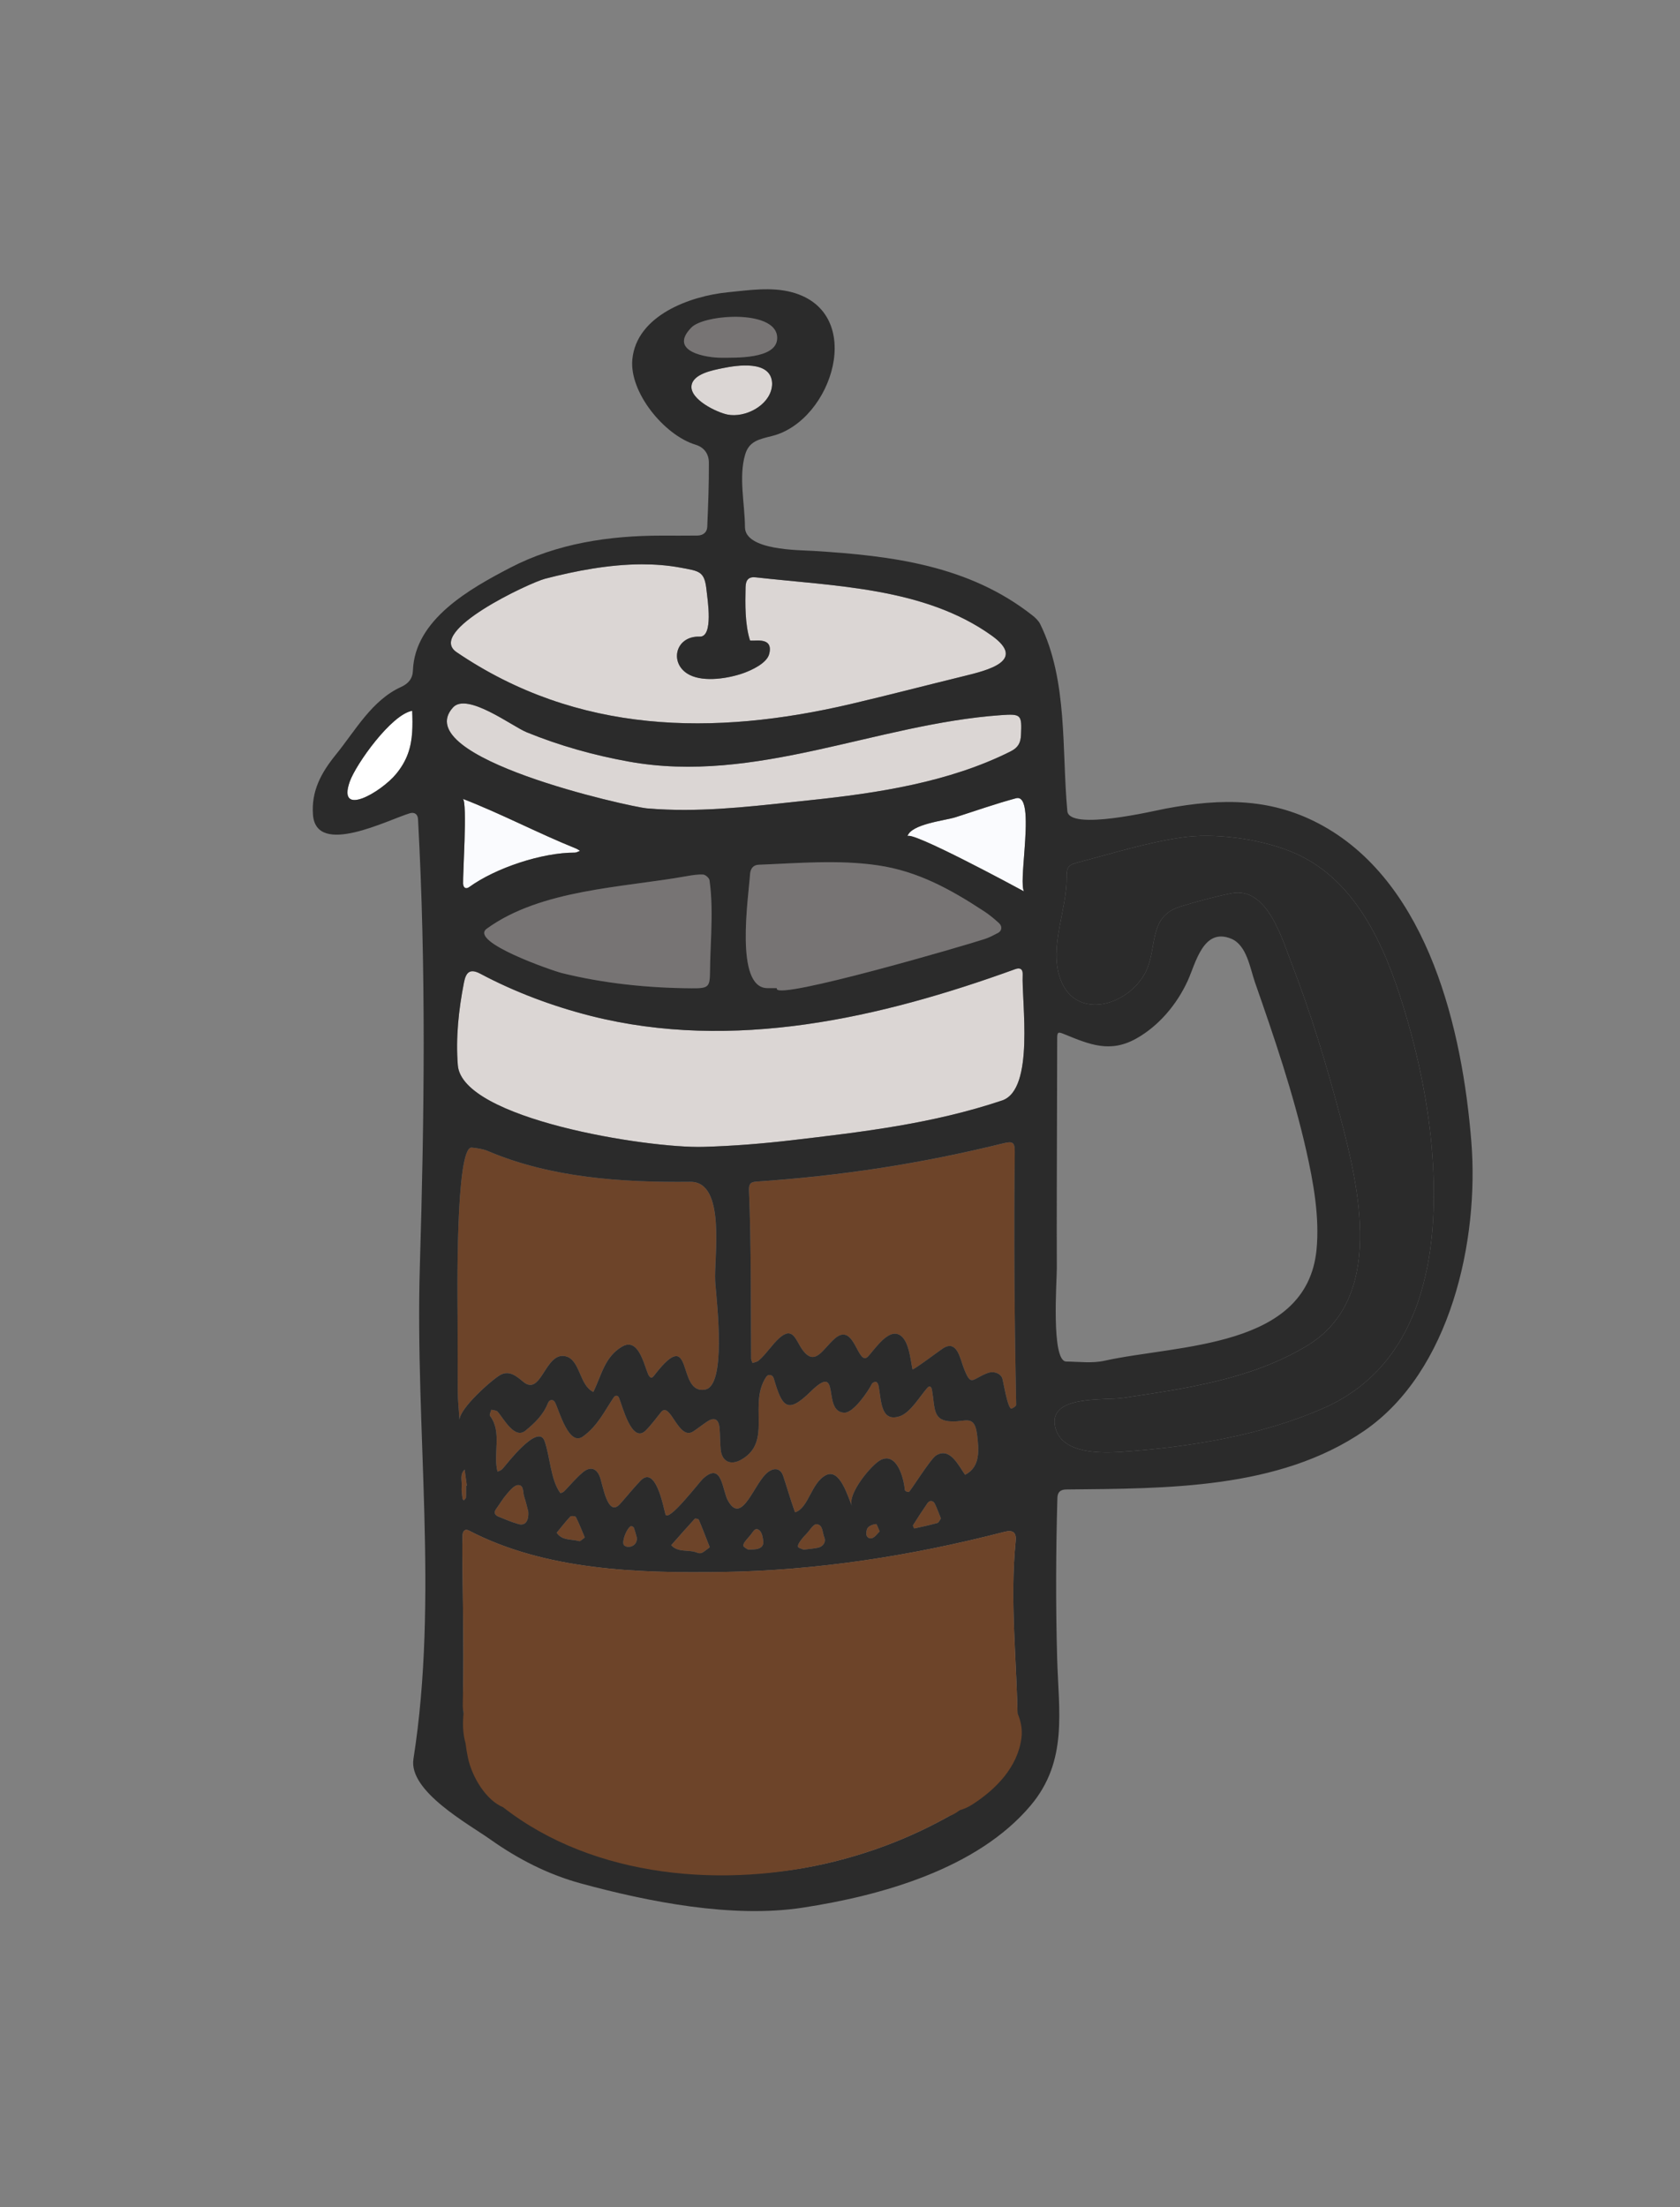 <svg xmlns="http://www.w3.org/2000/svg" xmlns:xlink="http://www.w3.org/1999/xlink" x="0px" y="0px" width="152.993px" height="200.99px" viewBox="0 0 152.993 200.99" xml:space="preserve"><rect x="0" y="0" width="152.993" height="200.99" fill="#808080" stroke="none"/><g id="Layer_5"></g><g id="Layer_4"></g><g id="Layer_2"></g><g id="Layer_1" display="none"></g><g id="Layer_6"></g><g id="Layer_12" display="none"></g><g id="Layer_13"></g><g id="Menu"></g><g id="Layer_7"></g><g id="Layer_8"></g><g id="Layer_9"></g><g id="Layer_10">	<g id="Play_-_Orange">	</g></g><g id="Layer_11"></g><g id="Layer_14"></g><g id="Layer_30"></g><g id="Layer_34"></g><g id="Layer_35" display="none"></g><g id="Layer_29" display="none"></g><g id="youtube_x5F_face"></g><g id="Layer_36"></g><g id="Footer"></g><g id="txt_footer"></g><g id="Layer_31"></g><g id="PARALAX"></g><g id="Layer_33"></g><g id="Layer_32"></g><g id="Instagram"></g><g id="variedades"></g><g id="Layer_18"></g><g id="slide"></g><g id="slide_copy" display="none"></g><g id="Layer_25"></g><g id="menu"></g><g id="txt_x5F_menu">	<g id="Arrow_25">	</g></g><g id="Layer_37">	<g>		<g>			<path fill="#6D4429" d="M45.539,125.219c0.804-0.464,1.464,0.066,2.099,0.601c1.666,1.408,1.99-2.747,3.855-2.318     c1.359,0.312,1.241,2.648,2.539,3.25c0.75-1.535,1.037-3.201,2.612-4.124c1.489-0.874,1.985,1.603,2.389,2.543     c0.053,0.121,0.191,0.288,0.284,0.286c0.107-0.003,0.223-0.163,0.309-0.274c3.626-4.673,1.927,1.866,4.6,1.349     c1.905-0.375,1.086-7.621,0.922-9.576c-0.009-0.116-0.017-0.213-0.021-0.29c-0.124-2.11,1.029-9.081-2.263-9.047     c-6.185,0.065-12.672-0.354-18.432-2.802c-0.454-0.193-0.973-0.263-1.472-0.316c-1.512-0.155-1.295,13.978-1.291,15.426     c0.004,2.256,0.003,4.511,0.015,6.766c0.005,0.867,0.105,1.732,0.162,2.599C41.834,128.284,44.719,125.693,45.539,125.219z"></path>			<path fill="#DBD6D4" d="M60.707,73.722c4.372,0.166,8.715-0.402,13.064-0.855c6.151-0.642,12.667-1.636,18.254-4.439     c0.699-0.352,0.921-0.788,0.954-1.491c0.085-1.856,0.027-1.945-1.817-1.816c-11.365,0.801-22.346,6.31-33.878,4.234     c-3.2-0.576-6.323-1.45-9.334-2.68c-1.289-0.527-5.42-3.667-6.7-2.25c-4.128,4.572,16.122,9.051,17.652,9.186     C59.504,73.662,60.106,73.7,60.707,73.722z"></path>			<path fill="#DBD6D4" d="M41.582,59.388c10.994,7.469,23.431,7.648,35.914,4.718c3.415-0.801,6.811-1.688,10.22-2.521     c2.28-0.557,5.799-1.415,2.595-3.708c-6.12-4.38-14.276-4.491-21.478-5.301c-0.635-0.072-0.921,0.207-0.935,0.896     c-0.032,1.569-0.065,3.308,0.393,4.819c0.065,0.218,2.217-0.492,1.757,1.271c-0.221,0.845-1.626,1.479-2.337,1.732     c-1.348,0.48-3.55,0.842-4.889,0.175c-1.923-0.956-1.377-3.575,0.898-3.495c1.278,0.043,0.708-3.412,0.632-4.162     c-0.182-1.811-0.613-1.794-2.424-2.129c-1.131-0.209-2.299-0.297-3.48-0.296c-2.975,0.008-6.035,0.595-8.806,1.313     C48.249,53.058,38.771,57.477,41.582,59.388z"></path>			<path fill="#777474" d="M70.77,30.898c0.125-1.546-1.976-2.092-4.055-2.047c-1.612,0.034-3.213,0.422-3.755,0.976     c-2.152,2.203,1.43,2.764,2.772,2.75C66.902,32.565,70.622,32.717,70.77,30.898z"></path>			<path fill="#FFFFFF" d="M31.856,71.164c-1.185,3.334,2.843,0.97,4.208-0.676c1.029-1.239,1.38-2.451,1.472-3.819     c0.04-0.611,0.029-1.252,0.001-1.942C35.643,65.051,32.418,69.581,31.856,71.164z"></path>			<path fill="#777474" d="M51.165,88.608c3.843,0.951,7.875,1.363,11.832,1.387c1.542,0.01,1.648-0.107,1.663-1.565     c0.01-1.135,0.072-2.307,0.111-3.483c0.052-1.618,0.063-3.243-0.158-4.789c-0.029-0.205-0.362-0.504-0.572-0.518     c-0.497-0.031-1.01,0.055-1.508,0.144c-5.822,1.044-13.267,1.196-18.206,4.785C42.677,85.768,50.354,88.408,51.165,88.608z"></path>			<path fill="#FAFBFE" d="M42.172,80.458c0.016,0.388,0.251,0.537,0.559,0.317c2.415-1.744,6.628-3.143,9.624-3.135     c0.155,0.001,0.309-0.107,0.463-0.164c-0.121-0.071-0.235-0.159-0.365-0.209c-3.484-1.404-6.812-3.171-10.311-4.525     c0.227,0.101,0.218,1.944,0.161,3.814C42.25,78.284,42.157,80.037,42.172,80.458z"></path>			<path fill="#DBD6D4" d="M70.286,35.279c0.024-0.146,0.034-0.281,0.027-0.405c-0.107-2.096-3.191-1.619-4.511-1.347     c-0.86,0.178-2.692,0.507-2.827,1.593c-0.157,1.26,2.31,2.442,3.287,2.634C67.825,38.059,69.998,36.982,70.286,35.279z"></path>			<path fill="#6D4429" d="M91.388,104.11c-7.579,1.868-14.745,2.962-22.537,3.493c-0.591,0.041-0.661,0.314-0.639,0.851     c0.1,2.47,0.14,4.943,0.159,7.415c0.018,2.616,0.015,5.231,0.032,7.848c0.001,0.134,0.085,0.268,0.13,0.402     c0.186-0.069,0.41-0.095,0.551-0.216c0.716-0.611,1.204-1.45,1.914-2.077c1.218-1.074,1.474,0.233,2.052,1.049     c1.177,1.662,1.886-0.062,3-1.006c1.811-1.533,2.051,2.689,3.021,1.636c0.527-0.573,1.605-2.189,2.542-2.047     c1.156,0.174,1.285,2.337,1.486,3.235c0.03,0.126,2.456-1.702,2.784-1.912c1.272-0.817,1.56,0.956,1.869,1.758     c0.706,1.822,0.712,1.042,2.222,0.482c0.481-0.177,1.096,0,1.298,0.474c0.085,0.197,0.503,2.909,0.858,2.772     c0.165-0.062,0.416-0.226,0.413-0.344c-0.161-7.681-0.219-15.332-0.129-23.012C92.421,104.045,92.256,103.895,91.388,104.11z"></path>			<path fill="#777474" d="M68.304,79.616c-0.139,2.101-1.417,10.315,1.558,10.364c0.289,0.004,0.58,0,0.871,0     c0.003,0.026,0.008,0.052,0.012,0.078c0.17,0.994,17.101-3.942,18.957-4.558c0.41-0.136,0.799-0.344,1.184-0.547     c0.356-0.188,0.409-0.6,0.082-0.898c-0.424-0.387-0.872-0.758-1.35-1.072c-3.046-1.997-6.026-3.651-9.68-4.185     c-3.596-0.525-7.24-0.194-10.854-0.051C68.583,78.766,68.338,79.115,68.304,79.616z"></path>			<path fill="#6D4429" d="M63.268,138.303c-0.727,0.792-1.433,1.6-2.144,2.405c0.651,0.719,1.62,0.358,2.388,0.691     c0.121,0.052,0.312,0.056,0.426-0.003c0.229-0.122,0.429-0.302,0.699-0.5c-0.354-0.9-0.661-1.711-0.999-2.507     C63.606,138.314,63.313,138.254,63.268,138.303z"></path>			<path fill="#FAFBFE" d="M92.518,72.692c-1.861,0.5-3.675,1.144-5.509,1.729c-0.939,0.301-4.054,0.612-4.376,1.742     c0.181-0.625,9.725,4.52,10.614,5.005c-0.227-0.424-0.078-2.017,0.049-3.709C93.474,75.033,93.605,72.398,92.518,72.692z"></path>			<path fill="#DBD6D4" d="M93.134,88.748c0.024-0.492-0.223-0.663-0.676-0.499c-12.277,4.452-25.696,7.537-38.657,4.26     c-3.435-0.869-6.922-2.17-10.051-3.838c-0.995-0.53-1.323-0.087-1.498,0.797c-0.483,2.456-0.761,5.032-0.559,7.535     c0.393,4.886,17.246,7.575,22.351,7.431c2.762-0.077,5.473-0.303,8.027-0.6c6.563-0.764,12.889-1.516,19.184-3.623     C94.25,99.209,93.02,91.187,93.134,88.748z"></path>			<path fill="#6D4429" d="M42.116,136.454c0.007,0.062,0.075,0.118,0.115,0.177c0.071-0.087,0.196-0.171,0.202-0.262     c0.024-0.358,0.009-0.717,0.009-1.076c0.025-0.002,0.049-0.006,0.073-0.008c-0.066-0.489-0.133-0.978-0.2-1.466     c-0.479,0.451-0.225,1.038-0.273,1.564C42.01,135.735,42.079,136.097,42.116,136.454z"></path>			<path fill="#2B2B2B" d="M101.657,132.235c0.172-0.007,0.336-0.017,0.489-0.028c6.139-0.425,12.708-1.484,18.364-3.968     c9.123-4.008,10.588-14.183,9.926-23.1c-0.336-4.521-1.282-9.043-2.604-13.374c-1.752-5.733-4.469-11.988-10.455-14.298     c-2.83-1.093-6.781-1.648-9.797-1.2c-3.188,0.472-6.253,1.441-9.363,2.249c-0.942,0.245-1.088,0.445-1.079,1.369     c0.024,2.886-1.52,6.13-0.675,8.967c1.224,4.103,6.045,2.902,7.769-0.151c1.267-2.243,0.198-5.209,3.268-6.15     c1.527-0.468,3.075-0.892,4.643-1.204c3.231-0.644,4.574,4.045,5.432,6.258c1.777,4.582,3.194,9.23,4.45,13.979     c1.724,6.519,4.162,16.668-3.035,20.986c-5.066,3.041-10.96,3.861-16.699,4.724c-1.7,0.255-6.772-0.287-6.216,2.571     C96.526,132.2,99.667,132.333,101.657,132.235z"></path>			<path fill="#6D4429" d="M68.368,139.753c-0.185,0.225-0.388,0.434-0.555,0.669c-0.077,0.107-0.16,0.323-0.11,0.381     c0.12,0.147,0.316,0.232,0.436,0.31c0.292-0.016,0.513-0.013,0.729-0.045c0.406-0.061,0.694-0.292,0.644-0.718     c-0.04-0.343-0.11-0.778-0.336-0.98C68.773,139.015,68.584,139.491,68.368,139.753z"></path>			<path fill="#6D4429" d="M74.348,138.796c-0.283-0.01-0.592,0.541-0.881,0.845c-0.197,0.21-0.399,0.42-0.563,0.655     c-0.119,0.166-0.268,0.394-0.231,0.555c0.026,0.12,0.331,0.176,0.512,0.261c0.447-0.058,0.88-0.086,1.3-0.175     c0.481-0.101,0.76-0.522,0.579-0.959C74.883,139.544,74.956,138.822,74.348,138.796z"></path>			<path fill="#6D4429" d="M79.08,139.06c-0.133,0.117-0.189,0.379-0.19,0.576c-0.005,0.355,0.295,0.528,0.56,0.418     c0.266-0.109,0.455-0.405,0.66-0.605c-0.152-0.327-0.254-0.677-0.326-0.67C79.539,138.801,79.263,138.899,79.08,139.06z"></path>			<path fill="#6D4429" d="M84.463,136.877c-0.453,0.66-0.892,1.329-1.315,2.007c-0.037,0.057,0.096,0.303,0.116,0.299     c0.706-0.15,1.413-0.31,2.11-0.5c0.106-0.028,0.171-0.211,0.315-0.405c-0.168-0.414-0.341-0.884-0.552-1.334     C84.99,136.625,84.658,136.595,84.463,136.877z"></path>			<path fill="#6D4429" d="M57.455,138.971c-0.372,0.187-0.818,1.303-0.663,1.68c0.042,0.101,0.224,0.192,0.35,0.204     c0.491,0.047,0.889-0.294,0.856-0.819c-0.067-0.234-0.15-0.582-0.272-0.915C57.698,139.043,57.51,138.942,57.455,138.971z"></path>			<path fill="#6D4429" d="M47.18,135.233c-0.338,0.008-0.709,0.448-0.986,0.767c-0.378,0.436-0.678,0.939-1.017,1.411     c-0.231,0.319-0.117,0.556,0.197,0.687c0.599,0.25,1.204,0.504,1.827,0.684c0.588,0.17,0.97-0.205,0.909-1.137     c-0.073-0.273-0.201-0.838-0.38-1.387C47.606,135.877,47.729,135.22,47.18,135.233z"></path>			<path fill="#6D4429" d="M65.633,131.999c-0.065-0.652-0.042-1.312-0.104-1.963c-0.076-0.817-0.483-1.019-1.13-0.584     c-0.422,0.282-0.824,0.598-1.246,0.882c-1.374,0.924-2.098-2.793-2.949-1.746c-0.457,0.561-0.881,1.153-1.391,1.664     c-1.271,1.271-2.126-2.217-2.435-2.958c-0.119-0.287-0.362-0.231-0.488-0.045c-0.89,1.33-1.473,2.597-2.802,3.56     c-1.283,0.929-2.155-2.327-2.533-3.093c-0.158-0.323-0.518-0.303-0.659,0.061c-0.415,1.057-1.191,1.802-2.036,2.495     c-1.005,0.829-1.99-1.111-2.547-1.73c-0.114-0.126-0.377-0.118-0.573-0.171c-0.044,0.189-0.191,0.459-0.115,0.559     c1.119,1.464,0.26,3.444,0.681,5.069c0.188-0.039,0.363-0.139,0.495-0.286c0.298-0.33,3.199-4.154,3.79-2.496     c0.518,1.453,0.542,3.514,1.435,4.74c0.149-0.014,0.273-0.077,0.376-0.182c0.557-0.568,1.062-1.19,1.675-1.702     c0.667-0.557,1.24-0.387,1.545,0.392c0.27,0.684,0.701,3.759,1.839,2.494c0.63-0.701,1.217-1.445,1.872-2.126     c1.369-1.423,2.054,2.273,2.262,3.044c0.229,0.85,3.1-2.931,3.432-3.234c1.754-1.596,1.73,1.048,2.267,2.01     c1.304,2.335,2.386-1.687,3.666-2.616c0.599-0.434,1.142-0.304,1.366,0.376c0.365,1.1,0.68,2.209,1.076,3.299     c1.238-0.37,1.457-2.673,2.802-3.376c1.296-0.677,2.015,1.996,2.379,2.795c-0.442-1.073,1.779-3.753,2.601-4.176     c1.498-0.769,2.131,1.68,2.214,2.702c0.011,0.141,0.26,0.211,0.366,0.205c0.109-0.006,1.963-3.004,2.484-3.328     c1.268-0.786,2.032,0.912,2.642,1.761c1.425-0.724,1.257-2.313,1.092-3.648c-0.229-1.855-1.023-1.177-2.276-1.209     c-1.814-0.045-1.528-1.167-1.833-2.889c-0.036-0.204-0.18-0.44-0.415-0.177c-0.678,0.754-1.538,2.275-2.533,2.597     c-1.789,0.576-1.652-1.558-1.932-2.852c-0.025-0.112-0.14-0.279-0.223-0.286c-0.118-0.009-0.31,0.074-0.36,0.173     c-0.334,0.662-1.673,2.669-2.527,2.636c-2.08-0.083-0.196-4.739-3.08-1.904c-2.125,2.089-2.586,1.349-3.34-1.234     c-0.097-0.332-0.499-0.399-0.673-0.142c-0.982,1.448-0.623,3.202-0.706,4.739c-0.062,1.121-0.357,2.127-1.582,2.819     C66.53,133.469,65.744,133.09,65.633,131.999z"></path>			<path fill="#6D4429" d="M51.932,138.102c-0.438,0.466-0.829,0.977-1.236,1.471c0.469,0.7,1.252,0.58,1.928,0.734     c0.07,0.016,0.164,0.051,0.211,0.021c0.146-0.092,0.275-0.21,0.421-0.327c-0.288-0.68-0.522-1.284-0.811-1.861     C52.402,138.056,52.011,138.02,51.932,138.102z"></path>			<path fill="#2B2B2B" d="M133.993,103.991c-0.805-10.145-3.861-23.353-13.444-28.749c-4.652-2.618-9.299-2.569-14.422-1.604     c-0.982,0.185-8.755,2.051-8.928,0.219c-0.516-5.574,0.058-11.884-2.47-17.024c-0.153-0.312-0.441-0.584-0.722-0.804     c-5.795-4.556-12.806-5.424-19.949-5.864c-1.313-0.081-6.208-0.038-6.217-2.169c-0.008-2.11-0.591-4.569,0.021-6.614     c0.364-1.212,1.25-1.379,2.457-1.682c5.5-1.384,8.602-11.245,1.81-13.085c-1.884-0.51-3.948-0.188-5.856,0.001     c-3.434,0.341-8.316,2.114-8.688,6.121c-0.279,2.993,2.903,6.89,5.751,7.757c0.83,0.252,1.214,0.876,1.219,1.626     c0.013,1.957-0.066,3.912-0.148,5.866c-0.021,0.492-0.388,0.778-0.891,0.783c-1.091,0.015-2.185,0.005-3.276,0.005     c-4.76,0-9.519,0.707-13.784,2.928c-3.625,1.889-8.688,4.698-8.852,9.357c-0.025,0.73-0.411,1.194-1.077,1.495     c-2.67,1.213-4.169,3.985-5.942,6.166c-1.325,1.631-2.247,3.305-2.083,5.473c0.293,3.872,6.892,0.427,8.831-0.139     c0.413-0.121,0.712,0.094,0.735,0.539c0.745,13.638,0.574,27.131,0.165,40.776c-0.443,14.856,1.729,30.07-0.582,44.806     c-0.459,2.936,5.025,5.924,7.001,7.326c2.516,1.786,5.273,3.197,8.256,4.009c6.164,1.679,13.785,3.183,20.166,2.208     c7.166-1.095,15.923-3.533,20.787-9.311c3.415-4.058,2.543-8.573,2.41-13.417c-0.134-4.858-0.115-9.719,0.022-14.577     c0.014-0.508,0.242-0.774,0.807-0.781c9.079-0.095,19.345,0.01,27.133-5.338C132.112,124.887,134.702,112.936,133.993,103.991z      M37.536,66.669c-0.091,1.367-0.443,2.58-1.472,3.819c-1.365,1.646-5.393,4.01-4.208,0.676c0.562-1.582,3.787-6.112,5.681-6.436     C37.565,65.417,37.576,66.058,37.536,66.669z M62.96,29.827c0.542-0.554,2.143-0.942,3.755-0.976     c2.08-0.045,4.18,0.501,4.055,2.047c-0.148,1.819-3.868,1.667-5.038,1.679C64.39,32.591,60.808,32.031,62.96,29.827z      M62.975,35.12c0.134-1.087,1.967-1.415,2.827-1.593c1.319-0.271,4.404-0.749,4.511,1.347c0.007,0.124-0.002,0.259-0.027,0.405     c-0.288,1.703-2.461,2.78-4.024,2.475C65.285,37.562,62.818,36.379,62.975,35.12z M49.64,52.699     c2.771-0.718,5.832-1.305,8.806-1.313c1.182-0.001,2.35,0.087,3.48,0.296c1.812,0.335,2.242,0.318,2.424,2.129     c0.076,0.75,0.646,4.205-0.632,4.162c-2.275-0.08-2.821,2.54-0.898,3.495c1.339,0.667,3.542,0.305,4.889-0.175     c0.71-0.253,2.116-0.887,2.337-1.732c0.46-1.762-1.691-1.052-1.757-1.271c-0.458-1.511-0.425-3.25-0.393-4.819     c0.014-0.69,0.3-0.969,0.935-0.896c7.202,0.81,15.358,0.921,21.478,5.301c3.205,2.293-0.314,3.151-2.595,3.708     c-3.409,0.833-6.805,1.72-10.22,2.521c-12.483,2.931-24.92,2.752-35.914-4.718C38.771,57.477,48.249,53.058,49.64,52.699z      M41.25,64.425c1.28-1.417,5.412,1.724,6.7,2.25c3.011,1.23,6.134,2.104,9.334,2.68c11.532,2.076,22.514-3.433,33.878-4.234     c1.844-0.129,1.902-0.04,1.817,1.816c-0.032,0.703-0.255,1.139-0.954,1.491c-5.587,2.802-12.103,3.797-18.254,4.439     c-4.349,0.453-8.693,1.021-13.064,0.855c-0.6-0.022-1.203-0.06-1.805-0.112C57.372,73.476,37.121,68.996,41.25,64.425z      M79.938,78.797c3.654,0.534,6.634,2.188,9.68,4.185c0.478,0.313,0.926,0.685,1.35,1.072c0.327,0.298,0.274,0.71-0.082,0.898     c-0.385,0.203-0.774,0.411-1.184,0.547c-1.855,0.616-18.787,5.552-18.957,4.558c-0.003-0.026-0.008-0.052-0.012-0.078     c-0.292,0-0.582,0.004-0.871,0c-2.975-0.048-1.697-8.262-1.558-10.364c0.034-0.501,0.279-0.85,0.78-0.87     C72.698,78.603,76.342,78.272,79.938,78.797z M42.143,72.742c3.5,1.354,6.827,3.121,10.311,4.525     c0.13,0.051,0.244,0.138,0.365,0.209c-0.155,0.057-0.309,0.165-0.463,0.164c-2.996-0.008-7.209,1.391-9.624,3.135     c-0.308,0.22-0.543,0.071-0.559-0.317c-0.015-0.421,0.079-2.174,0.131-3.903C42.36,74.685,42.37,72.843,42.143,72.742z      M44.327,84.569c4.939-3.589,12.384-3.741,18.206-4.785c0.498-0.088,1.011-0.175,1.508-0.144     c0.209,0.014,0.543,0.313,0.572,0.518c0.221,1.547,0.21,3.171,0.158,4.789c-0.039,1.176-0.101,2.348-0.111,3.483     c-0.014,1.458-0.12,1.576-1.663,1.565c-3.957-0.024-7.989-0.436-11.832-1.387C50.354,88.408,42.677,85.768,44.327,84.569z      M41.686,126.693c-0.011-2.255-0.01-4.51-0.015-6.766c-0.004-1.448-0.221-15.581,1.291-15.426     c0.499,0.053,1.018,0.123,1.472,0.316c5.76,2.448,12.247,2.867,18.432,2.802c3.292-0.035,2.139,6.937,2.263,9.047     c0.003,0.077,0.011,0.175,0.021,0.29c0.164,1.955,0.982,9.201-0.922,9.576c-2.673,0.517-0.974-6.022-4.6-1.349     c-0.086,0.111-0.202,0.271-0.309,0.274c-0.093,0.002-0.231-0.165-0.284-0.286c-0.404-0.94-0.9-3.417-2.389-2.543     c-1.575,0.923-1.862,2.589-2.612,4.124c-1.298-0.602-1.18-2.938-2.539-3.25c-1.866-0.429-2.189,3.726-3.855,2.318     c-0.635-0.535-1.294-1.065-2.099-0.601c-0.82,0.474-3.705,3.065-3.692,4.072C41.791,128.425,41.69,127.56,41.686,126.693z      M92.542,127.921c0.002,0.118-0.249,0.282-0.413,0.344c-0.355,0.136-0.773-2.575-0.858-2.772     c-0.202-0.474-0.817-0.651-1.298-0.474c-1.51,0.56-1.517,1.34-2.222-0.482c-0.309-0.802-0.596-2.575-1.869-1.758     c-0.328,0.21-2.753,2.038-2.784,1.912c-0.201-0.898-0.33-3.061-1.486-3.235c-0.937-0.143-2.014,1.473-2.542,2.047     c-0.97,1.052-1.21-3.169-3.021-1.636c-1.114,0.945-1.824,2.668-3,1.006c-0.578-0.816-0.833-2.123-2.052-1.049     c-0.71,0.626-1.198,1.465-1.914,2.077c-0.141,0.121-0.365,0.147-0.551,0.216c-0.045-0.134-0.129-0.267-0.13-0.402     c-0.017-2.616-0.014-5.231-0.032-7.848c-0.019-2.472-0.059-4.945-0.159-7.415c-0.021-0.536,0.048-0.809,0.639-0.851     c7.792-0.531,14.958-1.625,22.537-3.493c0.868-0.215,1.033-0.064,1.024,0.8C92.323,112.59,92.381,120.24,92.542,127.921z      M69.083,130.101c0.083-1.538-0.277-3.291,0.706-4.739c0.174-0.257,0.576-0.189,0.673,0.142c0.753,2.583,1.214,3.323,3.34,1.234     c2.884-2.836,1,1.821,3.08,1.904c0.854,0.033,2.193-1.974,2.527-2.636c0.05-0.099,0.242-0.182,0.36-0.173     c0.083,0.007,0.198,0.173,0.223,0.286c0.28,1.293,0.144,3.428,1.932,2.852c0.995-0.322,1.854-1.843,2.533-2.597     c0.235-0.263,0.379-0.028,0.415,0.177c0.305,1.722,0.019,2.844,1.833,2.889c1.253,0.032,2.047-0.646,2.276,1.209     c0.165,1.335,0.333,2.924-1.092,3.648c-0.609-0.849-1.374-2.548-2.642-1.761c-0.521,0.324-2.375,3.322-2.484,3.328     c-0.105,0.006-0.354-0.064-0.366-0.205c-0.083-1.022-0.716-3.471-2.214-2.702c-0.822,0.422-3.043,3.103-2.601,4.176     c-0.364-0.8-1.083-3.472-2.379-2.795c-1.345,0.703-1.564,3.006-2.802,3.376c-0.396-1.09-0.71-2.199-1.076-3.299     c-0.224-0.68-0.768-0.81-1.366-0.376c-1.279,0.929-2.362,4.951-3.666,2.616c-0.537-0.962-0.513-3.605-2.267-2.01     c-0.333,0.303-3.203,4.084-3.432,3.234c-0.208-0.771-0.893-4.467-2.262-3.044c-0.655,0.682-1.242,1.425-1.872,2.126     c-1.138,1.266-1.569-1.81-1.839-2.494c-0.305-0.779-0.878-0.949-1.545-0.392c-0.613,0.512-1.119,1.134-1.675,1.702     c-0.103,0.105-0.227,0.168-0.376,0.182c-0.893-1.227-0.917-3.288-1.435-4.74c-0.59-1.658-3.491,2.166-3.79,2.496     c-0.131,0.147-0.307,0.247-0.495,0.286c-0.421-1.626,0.438-3.605-0.681-5.069c-0.076-0.1,0.071-0.37,0.115-0.559     c0.195,0.052,0.459,0.045,0.573,0.171c0.557,0.62,1.542,2.559,2.547,1.73c0.845-0.693,1.622-1.438,2.036-2.495     c0.141-0.364,0.5-0.384,0.659-0.061c0.378,0.765,1.25,4.022,2.533,3.093c1.329-0.963,1.912-2.229,2.802-3.56     c0.125-0.186,0.369-0.242,0.488,0.045c0.309,0.741,1.164,4.229,2.435,2.958c0.51-0.51,0.934-1.103,1.391-1.664     c0.851-1.046,1.575,2.67,2.949,1.746c0.422-0.284,0.824-0.6,1.246-0.882c0.647-0.435,1.055-0.233,1.13,0.584     c0.062,0.652,0.039,1.312,0.104,1.963c0.111,1.091,0.897,1.47,1.869,0.921C68.727,132.228,69.021,131.222,69.083,130.101z      M85.69,138.279c-0.145,0.194-0.209,0.378-0.315,0.405c-0.698,0.191-1.405,0.35-2.11,0.5c-0.02,0.003-0.153-0.242-0.116-0.299     c0.423-0.678,0.862-1.347,1.315-2.007c0.194-0.282,0.526-0.252,0.675,0.067C85.349,137.395,85.522,137.865,85.69,138.279z      M80.108,139.45c-0.205,0.2-0.394,0.496-0.66,0.605c-0.264,0.109-0.564-0.063-0.56-0.418c0.001-0.198,0.057-0.459,0.19-0.576     c0.183-0.161,0.459-0.26,0.703-0.28C79.854,138.773,79.956,139.123,80.108,139.45z M74.485,140.938     c-0.42,0.088-0.853,0.117-1.3,0.175c-0.181-0.085-0.485-0.141-0.512-0.261c-0.037-0.162,0.112-0.389,0.231-0.555     c0.164-0.235,0.366-0.445,0.563-0.655c0.289-0.304,0.599-0.855,0.881-0.845c0.608,0.025,0.535,0.748,0.716,1.182     C75.245,140.415,74.966,140.837,74.485,140.938z M68.868,141.068c-0.216,0.032-0.437,0.029-0.729,0.045     c-0.12-0.078-0.316-0.163-0.436-0.31c-0.05-0.059,0.033-0.274,0.11-0.381c0.167-0.235,0.371-0.444,0.555-0.669     c0.216-0.262,0.405-0.738,0.807-0.384c0.226,0.202,0.296,0.637,0.336,0.98C69.562,140.777,69.274,141.008,68.868,141.068z      M64.637,140.895c-0.27,0.198-0.469,0.379-0.699,0.5c-0.114,0.06-0.305,0.056-0.426,0.003c-0.768-0.333-1.736,0.028-2.388-0.691     c0.71-0.805,1.417-1.614,2.144-2.405c0.045-0.049,0.338,0.011,0.37,0.085C63.976,139.184,64.283,139.995,64.637,140.895z      M57.998,140.036c0.033,0.526-0.365,0.866-0.856,0.819c-0.126-0.013-0.309-0.103-0.35-0.204c-0.155-0.376,0.291-1.493,0.663-1.68     c0.055-0.029,0.244,0.072,0.271,0.15C57.847,139.454,57.931,139.802,57.998,140.036z M53.256,140.001     c-0.146,0.117-0.275,0.235-0.421,0.327c-0.047,0.03-0.141-0.005-0.211-0.021c-0.676-0.154-1.458-0.034-1.928-0.734     c0.407-0.495,0.797-1.005,1.236-1.471c0.079-0.083,0.47-0.046,0.513,0.038C52.734,138.717,52.968,139.321,53.256,140.001z      M47.201,138.782c-0.623-0.18-1.228-0.434-1.827-0.684c-0.314-0.131-0.428-0.368-0.197-0.687     c0.339-0.472,0.639-0.976,1.017-1.411c0.277-0.318,0.648-0.759,0.986-0.767c0.549-0.014,0.426,0.644,0.549,1.025     c0.179,0.55,0.307,1.114,0.38,1.387C48.17,138.577,47.789,138.952,47.201,138.782z M42.315,133.819     c0.067,0.489,0.133,0.978,0.2,1.466c-0.024,0.002-0.048,0.006-0.073,0.008c0,0.359,0.015,0.718-0.009,1.076     c-0.005,0.091-0.13,0.174-0.202,0.262c-0.041-0.059-0.108-0.115-0.115-0.177c-0.037-0.357-0.105-0.719-0.073-1.072     C42.091,134.857,41.836,134.27,42.315,133.819z M90.326,162.548c-0.126,0.341-0.412,0.663-0.875,0.976     c-4.143,2.788-8.542,4.747-13.391,5.968c-5.163,1.299-10.851,1.591-16.069,0.531c-4.884-0.991-11.243-2.764-14.834-6.419     c-2.394-2.437-3.045-6.189-2.987-9.477c0.074-4.207-0.021-8.415-0.064-12.623c-0.007-0.582-0.002-1.164,0.025-1.745     c0.018-0.356,0.235-0.558,0.575-0.381c6.94,3.608,15.319,3.884,22.969,3.773c8.713-0.125,17.364-1.481,25.791-3.657     c0.791-0.203,1.107,0.058,1.028,0.839c-0.552,5.511,0.129,11.04,0.182,16.557c0,0.063-0.006,0.117-0.012,0.171     c0.135,0.306,0.208,0.658,0.189,1.062C92.782,159.775,91.688,161.644,90.326,162.548z M91.255,100.212     c-6.295,2.107-12.62,2.858-19.184,3.623c-2.554,0.297-5.266,0.523-8.027,0.6c-5.104,0.144-21.958-2.545-22.351-7.431     c-0.202-2.503,0.076-5.079,0.559-7.535c0.175-0.885,0.503-1.327,1.498-0.797c3.129,1.668,6.616,2.969,10.051,3.838     c12.961,3.276,26.38,0.192,38.657-4.26c0.453-0.164,0.7,0.007,0.676,0.499C93.02,91.187,94.25,99.209,91.255,100.212z      M93.296,77.459c-0.126,1.692-0.276,3.285-0.049,3.709c-0.889-0.484-10.433-5.63-10.614-5.005     c0.322-1.13,3.437-1.441,4.376-1.742c1.834-0.585,3.648-1.229,5.509-1.729C93.605,72.398,93.474,75.033,93.296,77.459z      M96.238,108.526c0.008-4.699,0.032-9.407,0.037-13.973c0-0.576,0.085-0.607,0.587-0.403c2.354,0.959,4.215,1.773,6.634,0.411     c2.057-1.158,3.689-3.118,4.665-5.25c0.728-1.587,1.413-4.9,3.982-3.821c1.402,0.59,1.702,2.697,2.142,3.959     c1.763,5.04,3.49,10.104,4.67,15.317c0.653,2.882,1.229,6.087,0.936,9.049c-0.892,9.004-12.603,8.608-19.316,10.098     c-1.111,0.245-2.315,0.085-3.477,0.069c-1.394-0.018-0.853-7.374-0.856-8.469C96.233,113.2,96.233,110.864,96.238,108.526z      M120.511,128.239c-5.656,2.484-12.225,3.543-18.364,3.968c-0.153,0.01-0.317,0.021-0.489,0.028     c-1.991,0.098-5.131-0.034-5.583-2.371c-0.556-2.858,4.517-2.317,6.216-2.571c5.739-0.863,11.633-1.684,16.699-4.724     c7.197-4.318,4.759-14.467,3.035-20.986c-1.256-4.748-2.673-9.397-4.45-13.979c-0.858-2.212-2.201-6.901-5.432-6.258     c-1.567,0.312-3.115,0.736-4.643,1.204c-3.07,0.941-2.001,3.907-3.268,6.15c-1.724,3.052-6.545,4.254-7.769,0.151     c-0.845-2.837,0.699-6.081,0.675-8.967c-0.009-0.924,0.137-1.123,1.079-1.369c3.11-0.808,6.176-1.777,9.363-2.249     c3.017-0.448,6.967,0.108,9.797,1.2c5.986,2.31,8.703,8.565,10.455,14.298c1.323,4.331,2.269,8.853,2.604,13.374     C131.099,114.056,129.633,124.231,120.511,128.239z"></path>		</g>		<path fill="#6D4429" d="M92.661,156.008c-0.108-5.224-0.689-10.457-0.167-15.675c0.079-0.781-0.238-1.042-1.028-0.839    c-8.427,2.176-17.078,3.532-25.791,3.657c-7.649,0.111-16.029-0.165-22.969-3.773c-0.339-0.177-0.557,0.025-0.575,0.381    c-0.027,0.582-0.032,1.164-0.025,1.745c0.04,4.529,0.163,9.061,0.04,13.59c-0.011,0.407,0.013,0.648,0.088,0.776    c-0.121,0.977-0.099,1.952,0.165,2.894c0.056,0.443,0.126,0.879,0.214,1.293c0.38,1.808,1.687,3.897,3.206,4.514    c8.287,6.481,20.242,7.438,30.241,4.921c3.681-0.927,7.102-2.281,10.35-4.099c0.258-0.093,0.509-0.218,0.747-0.382    c0.079-0.054,0.152-0.113,0.228-0.169c0.389-0.105,0.786-0.28,1.187-0.538c2.154-1.392,4.109-3.402,4.45-6.046    C93.119,157.5,92.975,156.716,92.661,156.008z"></path>	</g></g></svg>